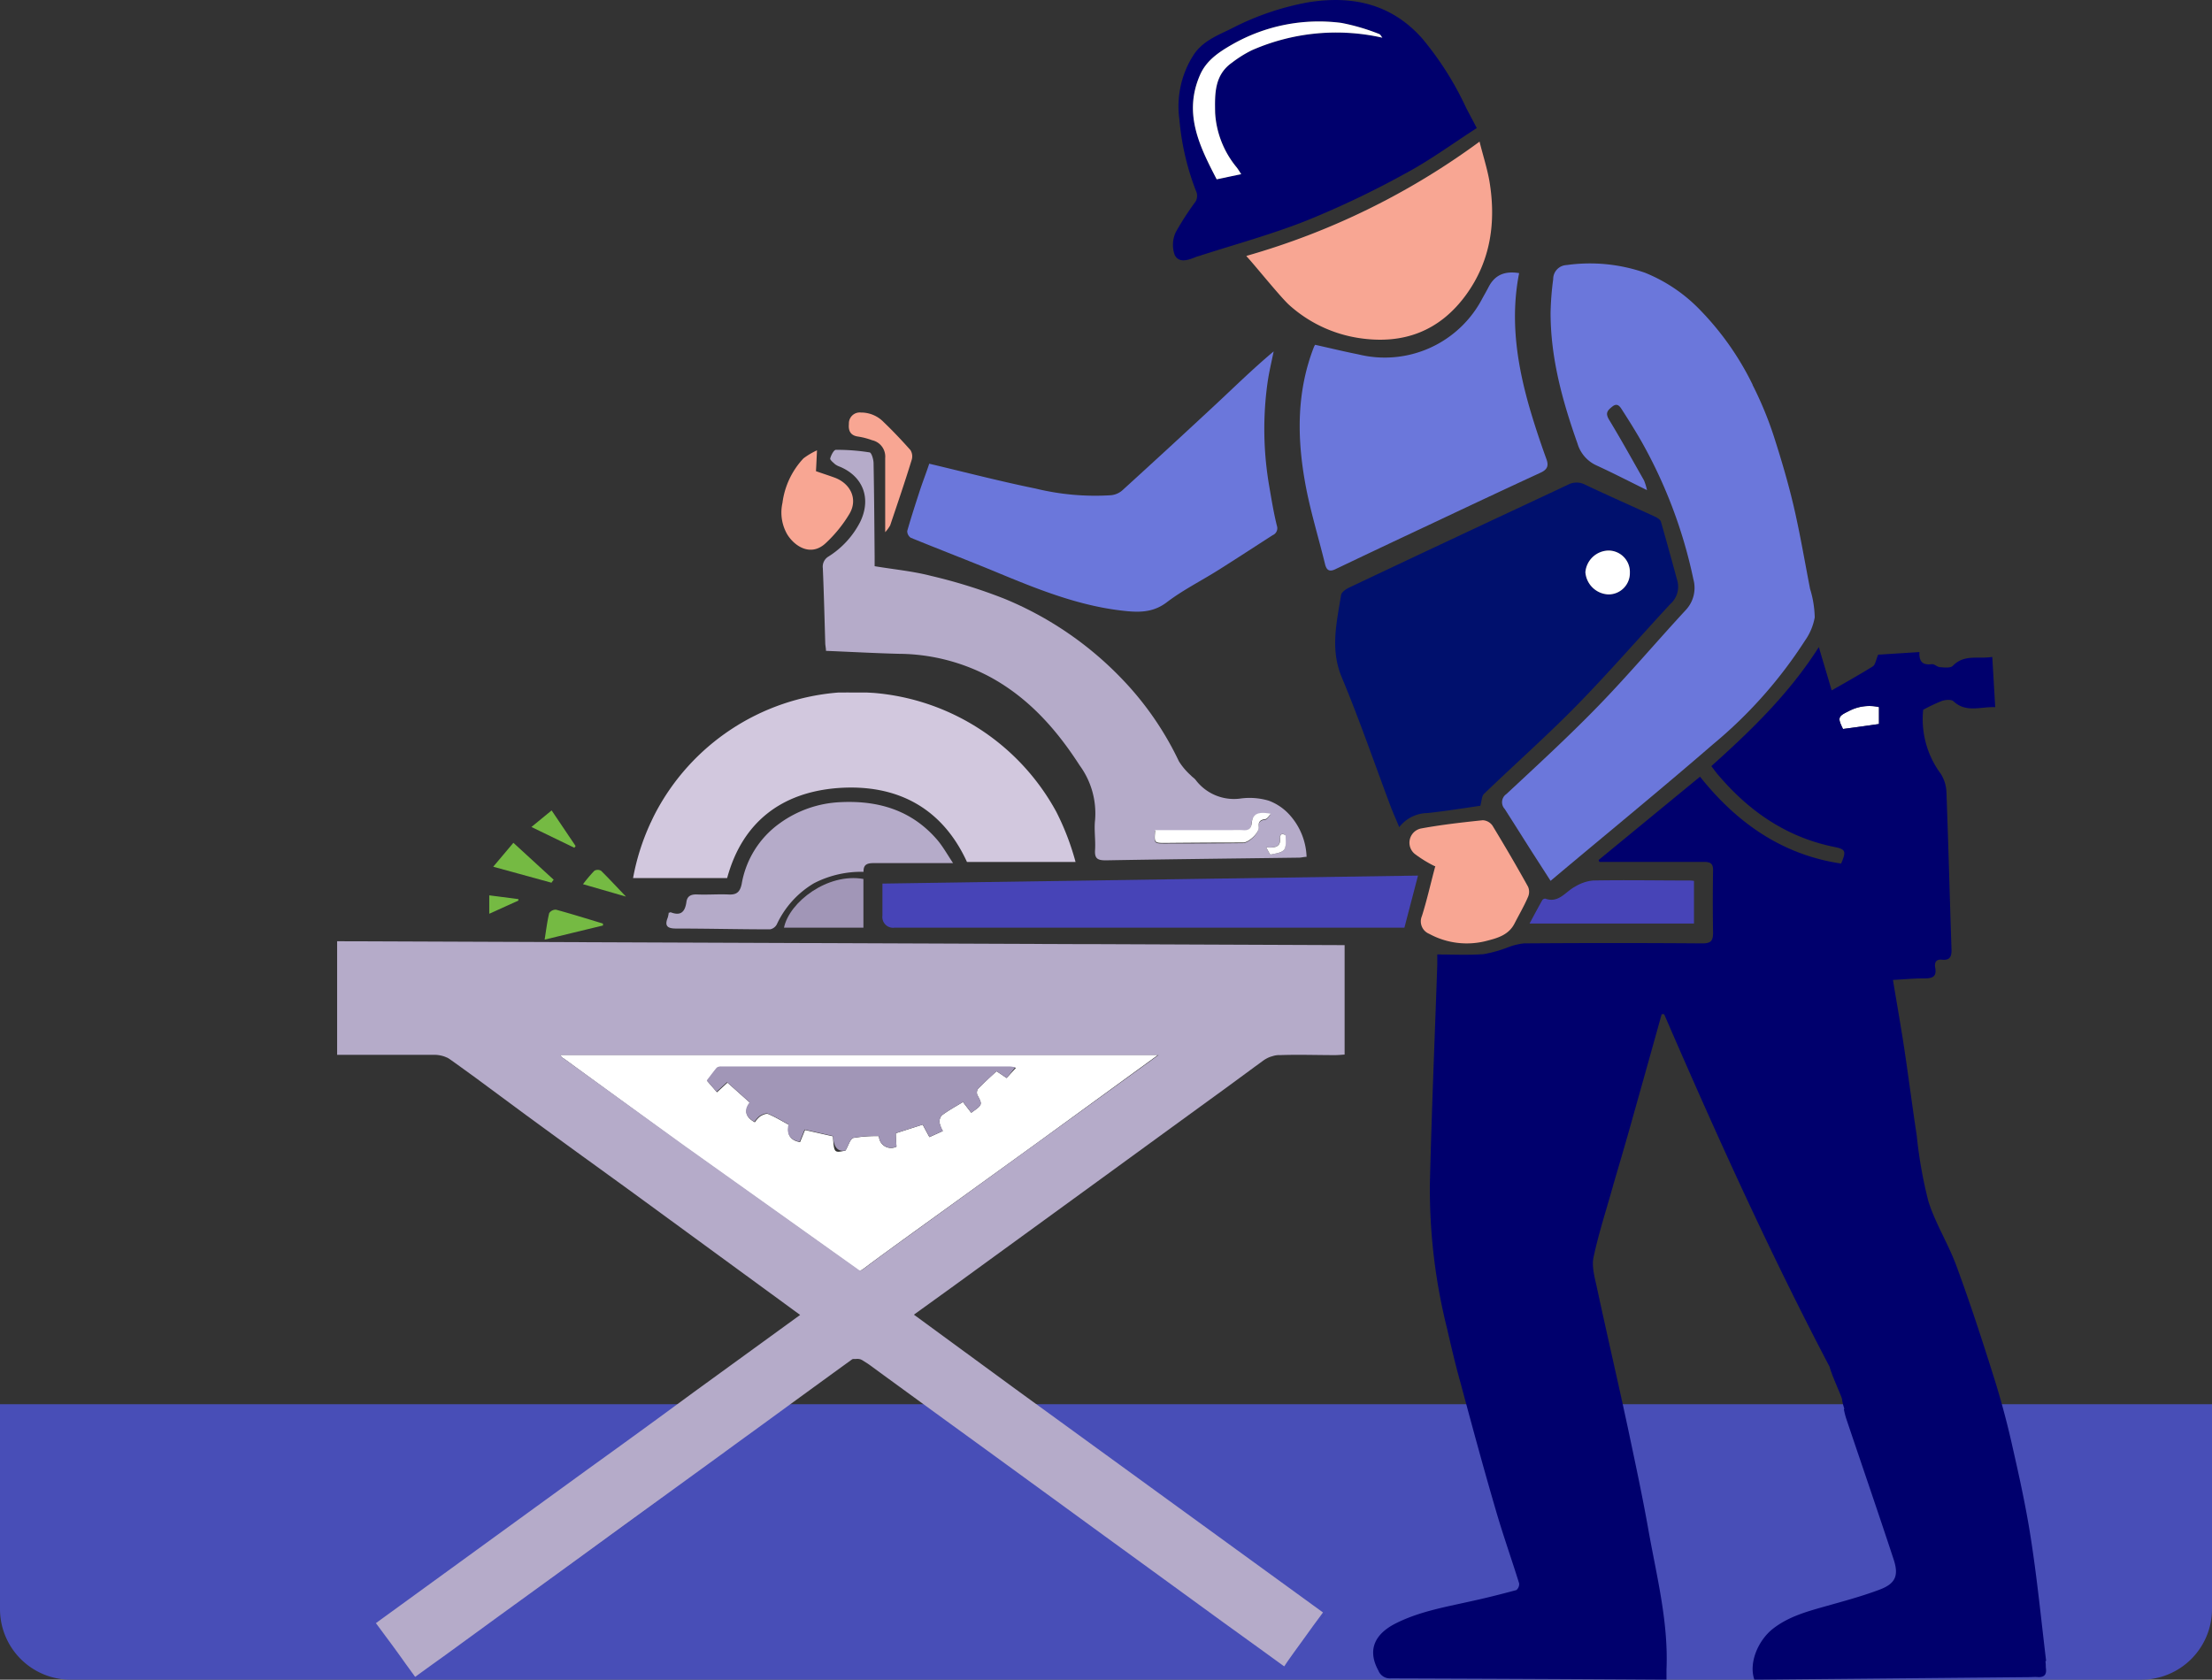 <svg id="Layer_1" data-name="Layer 1" xmlns="http://www.w3.org/2000/svg" viewBox="0 0 329.18 250"><rect x="0" y="0" width="329.18" height="250" fill="#333333" stroke="none"/><defs><style>.cls-1{fill:#484eb7;}.cls-2{fill:#6b77db;}.cls-3{fill:#00106d;}.cls-4{fill:#00006d;}.cls-5{fill:#b5abc9;}.cls-6{fill:#f8a693;}.cls-7{fill:#4744b7;}.cls-8{fill:#a196b7;}.cls-9{fill:#75ba43;}.cls-10{fill:#fff;}.cls-11{fill:#d2c8de;}</style></defs><path class="cls-1" d="M0,209H329.18v30.47A10.52,10.52,0,0,1,318.67,250H10.51A10.52,10.52,0,0,1,0,239.49Z" transform="translate(0 0)"/><path d="M162.52,140.5l37.56.15Zm34.63,99.71-1.46,2,1.47-2ZM93,226.93q-9.31,6.76-18.64,13.53,9.33-6.75,18.64-13.52l7.07-5.14Z" transform="translate(0 0)"/><path class="cls-2" d="M270.06,91.89a8.64,8.64,0,0,1-1.46,3.47,67.22,67.22,0,0,1-13.67,15.41c-7.24,6.27-14.65,12.35-22,18.5l-2.18,1.83-2.69-4.18c-1.38-2.17-2.75-4.35-4.13-6.51a1.47,1.47,0,0,1,.25-2.23c4.63-4.32,9.31-8.61,13.73-13.17s8.62-9.52,13-14.26A4.82,4.82,0,0,0,252,86.21a71.61,71.61,0,0,0-7.66-20.39c-.92-1.62-1.91-3.2-2.92-4.77-.31-.48-.69-1.17-1.48-.54s-1.06,1-.46,2c1.82,3,3.47,6,5.18,9a8.88,8.88,0,0,1,.44,1.44c-2.68-1.32-5.08-2.56-7.52-3.68A5.18,5.18,0,0,1,234.75,66c-2.23-6.31-4-12.68-4-19.44a43.6,43.6,0,0,1,.39-5,2.08,2.08,0,0,1,2-2.11,24.91,24.91,0,0,1,11.65,1.14,23.66,23.66,0,0,1,8.31,5.65,42.73,42.73,0,0,1,7.71,11,.12.12,0,0,1,0,.05,53,53,0,0,1,3.22,7.82c1.09,3.4,2.1,6.82,2.91,10.29.93,4,1.63,8.14,2.42,12.22A15.44,15.44,0,0,1,270.06,91.89Z" transform="translate(0 0)"/><path class="cls-3" d="M220.29,119.93c-2.44.35-5.12.79-7.83,1.08a5.4,5.4,0,0,0-4.23,2.1c-.46-1.11-.89-2.06-1.25-3-2.43-6.46-4.67-13-7.32-19.34-1.73-4.16-.73-8.14-.09-12.21.07-.42.72-.88,1.19-1.1q11.91-5.64,23.86-11.23c2.9-1.36,5.81-2.71,8.7-4.08a2.75,2.75,0,0,1,2.6,0c3.43,1.63,6.92,3.16,10.37,4.75.34.16.78.43.88.74.86,3,1.66,5.92,2.47,8.89a3.43,3.43,0,0,1-1.08,3.38c-4.63,5-9.13,10.19-13.91,15.07-4.45,4.54-9.22,8.76-13.8,13.17-.35.33-.34,1-.56,1.81Zm22.26-34.69a3.19,3.19,0,0,0-3.13-3.3,3.52,3.52,0,0,0-3.49,3.22,3.58,3.58,0,0,0,3.4,3.31A3.18,3.18,0,0,0,242.55,85.24Z" transform="translate(0 0)"/><path class="cls-4" d="M219.77,19.06c-3.59,2.31-7,4.83-10.78,6.84a136.36,136.36,0,0,1-14.55,6.93c-5.2,2.06-10.64,3.54-16,5.27a3.8,3.8,0,0,0-.51.16c-1.13.49-2.53.91-3.12-.32a4.47,4.47,0,0,1,.16-3.38A42.46,42.46,0,0,1,177.92,30a1.72,1.72,0,0,0,.16-1.33,38.4,38.4,0,0,1-2.57-10.91A14.13,14.13,0,0,1,177.74,8c1.36-1.93,3.48-2.75,5.44-3.71A40.6,40.6,0,0,1,194.65.35c6.57-1.07,12.43.22,17,5.38A46.6,46.6,0,0,1,218.16,16c.48.94,1,1.88,1.63,3.11Zm-35.06,6.86c-.3-.46-.48-.77-.69-1.05a13.92,13.92,0,0,1-3.18-8.07c-.06-2.78-.15-5.63,2.52-7.49a17.91,17.91,0,0,1,2.93-1.83,31.2,31.2,0,0,1,19.43-1.87c-.17-.19-.29-.49-.48-.55a31.05,31.05,0,0,0-5.62-1.65,26,26,0,0,0-16.29,3.23c-1.93,1.11-3.81,2.35-4.75,4.52-2.51,5.74-.05,10.64,2.48,15.53Z" transform="translate(0 0)"/><path class="cls-5" d="M130.1,84.26c2.92.49,5.74.75,8.45,1.45a78.82,78.82,0,0,1,10.91,3.4A51.16,51.16,0,0,1,166.92,101a46.34,46.34,0,0,1,8.52,12.31,9.84,9.84,0,0,0,1.79,2.11c.2.23.48.39.67.62a7.14,7.14,0,0,0,6.78,2.8,10.08,10.08,0,0,1,4.13.33,7.88,7.88,0,0,1,3,2,9.82,9.82,0,0,1,2.63,6.36c-.41,0-.75.11-1.09.12-9.6.13-19.19.23-28.79.4-1.21,0-1.68-.25-1.6-1.53.1-1.47-.16-3,0-4.43a12.09,12.09,0,0,0-2.29-8.17c-3.48-5.4-7.64-10.09-13.4-13.2a29.22,29.22,0,0,0-13.49-3.41c-3.58-.09-7.16-.29-10.86-.44,0-.37-.1-.76-.11-1.14-.11-3.72-.2-7.44-.36-11.16a1.76,1.76,0,0,1,.86-1.75A13.15,13.15,0,0,0,128,77.7c1.68-3.44.5-6.75-3-8.23a2.79,2.79,0,0,1-.71-.36c-.3-.27-.79-.66-.74-.88.13-.49.54-1.28.84-1.28a31,31,0,0,1,5,.38c.29,0,.6,1,.61,1.6.09,4.66.12,9.33.16,14v1.35Zm41.8,39.29c-.19,2-.19,2,1.5,2q5.79,0,11.56-.06c.84,0,2.37-1.43,2.32-2.26s.24-1.12,1-1.23c.3,0,.54-.51.8-.79-1.43-.27-2.66-.24-2.81,1.24-.09,1.06-.55,1.28-1.45,1.19a14.63,14.63,0,0,0-1.48,0H171.9Zm16.52,2.57c.33.56.55,1.08.65,1.06.71-.15,1.64-.22,2-.7s.21-1.39.23-2.12c0-.08-.37-.28-.52-.24a.61.61,0,0,0-.32.49c.18,1.31-.54,1.65-2.06,1.5Z" transform="translate(0 0)"/><path d="M96.79,122.48s0,.06,0,.09l0-.11Z" transform="translate(0 0)"/><path class="cls-2" d="M138.22,69c5.36,1.27,10.58,2.63,15.87,3.71a37.38,37.38,0,0,0,11.21,1A3,3,0,0,0,167,73q7-6.37,13.94-12.83c2.82-2.63,5.57-5.33,8.6-7.87-.31,1.55-.69,3.09-.91,4.65a49.88,49.88,0,0,0,.27,15.52c.33,1.93.65,3.88,1.12,5.78a1.12,1.12,0,0,1-.62,1.4c-2.68,1.72-5.35,3.47-8.05,5.17s-5.34,3-7.78,4.87c-2.19,1.63-4.46,1.45-6.87,1.16-6.45-.79-12.39-3.19-18.32-5.65-4.27-1.77-8.59-3.42-12.86-5.17a1.22,1.22,0,0,1-.51-1c.57-2,1.22-4,1.87-6,.46-1.4,1-2.77,1.4-4Z" transform="translate(0 0)"/><path class="cls-2" d="M195.72,51.32c2.16.48,4.28,1,6.41,1.42a16.38,16.38,0,0,0,18.48-8.35c.3-.54.61-1.08.9-1.64.91-1.78,2.34-2.46,4.56-2.1-1.38,7-.29,13.8,1.69,20.52.71,2.39,1.5,4.76,2.35,7.1.38,1,.21,1.59-.82,2.07-5.6,2.58-11.17,5.21-16.75,7.84q-6.93,3.25-13.84,6.55c-.93.44-1.31.07-1.52-.79-1-4.11-2.28-8.18-3-12.34-1.18-6.73-1.19-13.46,1.37-20a2.84,2.84,0,0,1,.18-.31Z" transform="translate(0 0)"/><path class="cls-6" d="M185.51,38.08a108.74,108.74,0,0,0,34.67-17c.53,2.12,1.14,4,1.47,5.88,1,6,.23,11.79-3.44,16.87-3.94,5.44-9.34,7.5-16,6.48a20,20,0,0,1-10.32-4.88c-1.27-1.12-5.18-6-6.4-7.3Z" transform="translate(0 0)"/><path class="cls-7" d="M209,138.07H133.15a1.6,1.6,0,0,1-1.83-1.8v-4.76l79.7-1.19C210.33,133,209.69,135.4,209,138.07Z" transform="translate(0 0)"/><path class="cls-5" d="M99.48,135.86c.17,0,.27-.1.33-.08,1.53.6,2.14-.1,2.34-1.54.13-.94.76-1.15,1.65-1.11,1.52.06,3.06-.06,4.57,0,1.2.07,1.73-.3,2-1.54a14,14,0,0,1,5.66-9.05,16.6,16.6,0,0,1,9.06-3.15c5.67-.28,10.68,1.23,14.47,5.71.77.93,1.37,2,2.27,3.36h-3.56c-2.73,0-5.47,0-8.2,0-.95,0-1.6.15-1.56,1.3a15.31,15.31,0,0,0-7.38,1.7,13.93,13.93,0,0,0-5.53,6.12,1.45,1.45,0,0,1-1,.74c-4.66,0-9.31-.12-14-.12-1.33,0-1.72-.42-1.22-1.65a4.07,4.07,0,0,0,.14-.73Z" transform="translate(0 0)"/><path class="cls-6" d="M213.51,128.92a18.29,18.29,0,0,1-3-1.85,2.16,2.16,0,0,1,1-3.77c3-.55,6.09-.9,9.15-1.22a1.88,1.88,0,0,1,1.45.81c1.82,3,3.58,6,5.29,9.09a1.9,1.9,0,0,1,0,1.5c-.58,1.35-1.32,2.62-2,3.94-.83,1.66-2.39,2.16-4,2.57a11.68,11.68,0,0,1-8.71-1,2,2,0,0,1-1.09-2.64c.79-2.5,1.35-5.07,2-7.45Z" transform="translate(0 0)"/><path class="cls-7" d="M252.09,131.11v6.35H227.62c.69-1.29,1.29-2.41,1.91-3.51a.54.54,0,0,1,.44-.2c2,.72,3-1.05,4.43-1.79a6.25,6.25,0,0,1,2.67-.91c4.8-.09,9.6,0,14.4,0A4.05,4.05,0,0,1,252.09,131.11Z" transform="translate(0 0)"/><path class="cls-6" d="M121.58,67.06c-.06,1.31-.1,2.18-.15,3.07,1,.35,1.95.65,2.89,1,2.3.92,3.34,3.18,2.12,5.3a19.85,19.85,0,0,1-3.53,4.38c-2.24,2.14-4.69.47-5.76-1.28a6.52,6.52,0,0,1-.71-4.67,11.89,11.89,0,0,1,3.13-6.64,10.93,10.93,0,0,1,2-1.19Z" transform="translate(0 0)"/><path class="cls-8" d="M128.49,130.82v7.25H116.67C117.46,134.26,123.15,129.88,128.49,130.82Z" transform="translate(0 0)"/><path class="cls-6" d="M131.73,79.23c0-4,0-7.52,0-11.06a2.49,2.49,0,0,0-1.95-2.65,10.6,10.6,0,0,0-2.06-.54c-1.17-.15-1.49-.88-1.39-1.89a1.62,1.62,0,0,1,1.8-1.69,4.66,4.66,0,0,1,3.36,1.41c1.39,1.33,2.71,2.73,4,4.18a1.77,1.77,0,0,1,.18,1.47c-1,3.26-2.11,6.5-3.2,9.74a5.72,5.72,0,0,1-.73,1Z" transform="translate(0 0)"/><path class="cls-9" d="M89.8,137.73l-8.75,2.12c.23-1.44.38-2.71.68-3.95a1.2,1.2,0,0,1,1-.51c2.35.64,4.68,1.37,7,2.07l0,.27Z" transform="translate(0 0)"/><path class="cls-9" d="M82.07,131.38,73.4,129l3-3.56,6,5.5C82.28,131.06,82.17,131.22,82.07,131.38Z" transform="translate(0 0)"/><path class="cls-9" d="M79.09,123.08l3-2.46,3.57,5.3-.19.26-6.4-3.1Z" transform="translate(0 0)"/><path class="cls-9" d="M93.13,133.44l-6.37-1.84a21.88,21.88,0,0,1,1.69-2,1,1,0,0,1,1,0c1.16,1.14,2.27,2.35,3.7,3.84Z" transform="translate(0 0)"/><path class="cls-9" d="M72.81,133.26l4.33.56,0,.22L72.81,136Z" transform="translate(0 0)"/><path class="cls-10" d="M279.62,105.24v2.52c-1.8.26-3.59.51-5.35.74-.84-1.69-.74-1.88.84-2.65A6.49,6.49,0,0,1,279.62,105.24Z" transform="translate(0 0)"/><path class="cls-10" d="M83.36,157a1.36,1.36,0,0,0,.59.58l17.62,12.84,26.26,18.71.13,0h0s0,0,.05,0a.79.79,0,0,0,.16-.08h0l.16-.1a1.7,1.7,0,0,0,.22-.15c2.45-1.84,4.94-3.63,7.42-5.43L154.49,170l17.86-13Zm66.44,3.45c-.58-.39-1.08-.74-1.5-1-1,.88-1.88,1.72-2.76,2.61a1,1,0,0,0-.11.89c.79,1.48.81,1.47-.9,2.67-.38-.51-.78-1-1.22-1.6-1.08.66-2.17,1.25-3.17,2a1.42,1.42,0,0,0-.32,1.08,4.09,4.09,0,0,0,.49,1.24l-2,.91c-.37-.68-.7-1.29-1-1.86l-4,1.28c0,.71.06,1.36.1,2a1.8,1.8,0,0,1-2.61-1.57,20.12,20.12,0,0,0-3.81.27c-.46.11-.71,1.11-1.17,1.88-1.7.36-1.7.35-1.87-2.12l-4.15-.94c-.25.6-.49,1.21-.74,1.8-1.41-.24-2-1.1-1.66-2.57-1-.54-2-1.15-3.06-1.6-.31-.14-.87.13-1.23.35a4.08,4.08,0,0,0-.78.87c-1.38-.76-1.62-1.72-.71-2.9l-3.36-3-1.56,1.43-1.46-1.69c.54-.7,1-1.33,1.48-1.9.14-.16.48-.17.73-.17h43a5.25,5.25,0,0,1,.74.12Z" transform="translate(0 0)"/><path class="cls-5" d="M162.57,140.52h-1.85l-66.9-.26-43.65-.17V157h1.54c3.26,0,6.53,0,9.79,0l3.25,0a3.79,3.79,0,0,1,.58.05,5.61,5.61,0,0,1,.59.13,3.41,3.41,0,0,1,.48.18,1.77,1.77,0,0,1,.34.16l.23.15,1.4,1,2.4,1.74L78.33,166l3.79,2.77,4.54,3.3c1.77,1.27,3.52,2.55,5.28,3.82l2.41,1.75,24.72,18.07-15.81,11.48Q95.37,213,87.48,218.67L55.94,241.58l1.48,2c1,1.34,1.95,2.64,2.91,4l1.45,2,1.13-.82,1.12-.81,2.23-1.6,8-5.83q9.33-6.75,18.62-13.53l7.06-5.13,2.56-1.86,4.82-3.5q2.4-1.76,4.81-3.5l3.65-2.66q5.48-4,11-8l.13-.07.12,0,.07,0,.14,0h.11a1.55,1.55,0,0,1,.48,0,1.28,1.28,0,0,1,.28.07l.17.08.84.53c.28.19.54.38.81.58l1.61,1.18,8.87,6.46,6.46,4.69,8.87,6.46c3.81,2.77,7.62,5.56,11.44,8.33l11.45,8.33,3.09,2.25,6.22,4.49,3.13,2.27.07,0c.43-.69.91-1.33,1.38-2l1.45-2,1.44-2c.49-.67,1-1.34,1.47-2l-22.81-16.57-22.84-16.6L136,195.67h0l2.36-1.7,3.74-2.7,24.2-17.6q8.15-5.94,16.3-11.86l2.72-2c.45-.33.9-.66,1.36-1l1.37-1,.26-.17.28-.15a4.2,4.2,0,0,1,.53-.22l.47-.14a3.75,3.75,0,0,1,.57-.09,3,3,0,0,1,.31,0c2.72-.1,5.46,0,8.2,0,.47,0,.94-.05,1.43-.08V140.67l-37.51-.15ZM154.49,170l-18.43,13.33c-2.48,1.8-5,3.59-7.42,5.43a1.7,1.7,0,0,1-.22.15l-.16.1h0a.6.6,0,0,1-.16.08l-.05,0h0l-.13,0-26.26-18.71L84,157.61a1.36,1.36,0,0,1-.59-.58h89Z" transform="translate(0 0)"/><path class="cls-10" d="M242.55,85.24a3.17,3.17,0,0,1-3.22,3.23,3.58,3.58,0,0,1-3.4-3.31,3.52,3.52,0,0,1,3.49-3.22A3.19,3.19,0,0,1,242.55,85.24Z" transform="translate(0 0)"/><path class="cls-10" d="M184.71,25.92l-3.65.77c-2.53-4.89-5-9.78-2.48-15.53.94-2.17,2.82-3.41,4.75-4.52a26,26,0,0,1,16.29-3.23,31.05,31.05,0,0,1,5.62,1.65c.19.06.31.36.48.55a31.2,31.2,0,0,0-19.43,1.87,17.5,17.5,0,0,0-2.93,1.83c-2.67,1.86-2.58,4.71-2.53,7.49A14,14,0,0,0,184,24.87C184.23,25.15,184.41,25.46,184.71,25.92Z" transform="translate(0 0)"/><path class="cls-10" d="M171.89,123.55h11.48a14.63,14.63,0,0,1,1.48,0c.9.09,1.36-.13,1.45-1.19.15-1.48,1.38-1.51,2.81-1.24-.26.28-.5.75-.8.79-.8.1-1.08.42-1,1.23s-1.48,2.26-2.32,2.26q-5.78,0-11.56.06c-1.69,0-1.69,0-1.5-2Z" transform="translate(0 0)"/><path class="cls-10" d="M188.41,126.12c1.53.15,2.25-.19,2.07-1.51a.6.6,0,0,1,.31-.48c.16,0,.53.15.53.24,0,.72.14,1.64-.24,2.11s-1.31.55-2,.71c-.1,0-.32-.51-.65-1.07Z" transform="translate(0 0)"/><path class="cls-8" d="M123.88,169.06l-4.14-.94-.74,1.8c-1.42-.24-2-1.1-1.66-2.57-1-.54-2-1.15-3.06-1.6-.32-.13-.87.13-1.24.35a4,4,0,0,0-.77.86c-1.38-.75-1.62-1.72-.72-2.89-1.1-1-2.21-2-3.36-3l-1.55,1.42-1.46-1.69c.54-.7,1-1.32,1.47-1.89a1.09,1.09,0,0,1,.74-.18h42.94a4.45,4.45,0,0,1,.75.13l-1.27,1.58-1.5-1c-.94.88-1.89,1.72-2.76,2.61a1,1,0,0,0-.11.89c.79,1.48.81,1.47-.89,2.67-.4-.51-.79-1-1.23-1.6-1.09.66-2.16,1.25-3.17,2a1.42,1.42,0,0,0-.33,1.08,4.59,4.59,0,0,0,.5,1.23l-2,.91-1-1.85-4,1.27c0,.71.06,1.36.09,2a1.8,1.8,0,0,1-2.61-1.57,20,20,0,0,0-3.8.27c-.47.11-.72,1.11-1.17,1.88-1.14.24-1.76-.46-1.87-2.11Z" transform="translate(0 0)"/><path class="cls-4" d="M304.49,247.17c-.73-6.08-1.33-12.2-2.28-18.27-.74-4.81-1.81-9.57-2.89-14.32-.77-3.39-1.7-6.76-2.75-10.07-1.7-5.4-3.46-10.78-5.42-16.09-1.2-3.28-3.14-6.32-4.18-9.64a66.11,66.11,0,0,1-1.73-9.77c-.65-4.24-1.19-8.51-1.83-12.77-.51-3.39-1.11-6.77-1.71-10.39,1.72-.09,3.23-.24,4.73-.23,1.19,0,1.8-.28,1.56-1.6-.13-.7.07-1.28,1-1.18,1.29.13,1.46-.57,1.42-1.65-.26-7.77-.46-15.55-.75-23.3a5.45,5.45,0,0,0-.85-2.73,13.62,13.62,0,0,1-2.61-9.52,25.77,25.77,0,0,1,2.79-1.32c.52-.17,1.39-.25,1.71.05,1.88,1.76,4,.79,6.22.88-.15-2.55-.29-4.94-.44-7.48-2.05.36-4.18-.45-5.88,1.34-.34.34-1.25.24-1.87.19-.43,0-.86-.49-1.24-.45-1.33.18-1.93-.34-1.85-1.8l-6.14.39c-.32.74-.41,1.48-.79,1.74-2,1.24-4,2.36-6.13,3.58-.58-2-1.19-4-1.91-6.45-4.46,7-10.09,12.41-16,17.72.43.53.73,1,1.06,1.35,4.6,5.41,10.18,9.25,17.26,10.68,1.7.34,1.77.65,1,2.47-8.83-1.32-15.56-6.1-21-12.93L237.9,128a2.33,2.33,0,0,0,.11.28h1.37c4.72,0,9.44,0,14.16,0,1.07,0,1.42.28,1.39,1.35-.05,3.05-.05,6.11,0,9.16,0,1.2-.27,1.62-1.57,1.62q-13.29-.1-26.58,0a9.56,9.56,0,0,0-2.41.6,19,19,0,0,1-3.58,1c-2.3.17-4.61.05-6.9.05,0,.43,0,1,0,1.49-.37,10.86-.84,21.74-1.1,32.61a85.43,85.43,0,0,0,2.53,21.47c.63,2.71,1.24,5.4,2,8.08,1.69,6.3,3.39,12.59,5.22,18.85,1.07,3.73,2.38,7.4,3.53,11.1a1.15,1.15,0,0,1-.41,1c-2.29.62-4.59,1.2-6.91,1.7-3.79.85-7.64,1.52-11.14,3.31-2.79,1.44-4.28,3.72-2.47,7A1.83,1.83,0,0,0,207,249.8q19.69.06,39.4.18H248c0-.62,0-1.07,0-1.5.3-7-1.43-13.74-2.65-20.54-.9-5.12-2-10.21-3.07-15.29-1.5-7-3.11-13.92-4.61-20.89-.32-1.52-.83-3.19-.53-4.62.79-3.72,2-7.35,3-11,1-3.4,2-6.79,2.94-10.19q2.12-7.51,4.2-15l.37,0c7.67,17.72,15.61,35.31,24.61,52.45,0,0,0,0,0,0,.35,1.32,1.69,4.2,1.85,4.78a7,7,0,0,0,.37,1.52h-.09a10.76,10.76,0,0,0,.38,1.51c2.33,6.93,4.72,13.85,7,20.79.84,2.48.35,3.71-2.12,4.62-2.67,1-5.45,1.74-8.18,2.51s-5.32,1.51-7.57,3.24-3.69,5.1-2.83,7.61h1.31l39.5-.36c.49,0,1-.06,1.49,0,.89,0,1.2-.42,1.1-1.26-.05-.35,0-.72-.08-1.07ZM275.11,105.85a6.49,6.49,0,0,1,4.51-.61v2.52c-1.8.26-3.59.51-5.35.74C273.43,106.81,273.53,106.62,275.11,105.85Z" transform="translate(0 0)"/><path class="cls-11" d="M160.06,128.29H143.9c-3.73-8.15-10.53-11.64-19.23-11-8.42.65-14.22,5.13-16.46,13.4h-14a34.08,34.08,0,0,1,2.58-8.16s0-.07.06-.11c.2-.45.42-.91.65-1.35a33.73,33.73,0,0,1,27.31-18l.87,0h.21a3.7,3.7,0,0,1,.47,0h1l1.29,0a1.32,1.32,0,0,0,.28,0l1.09.06a34.11,34.11,0,0,1,27.17,17.69h0A38.6,38.6,0,0,1,160.06,128.29Z" transform="translate(0 0)"/></svg>